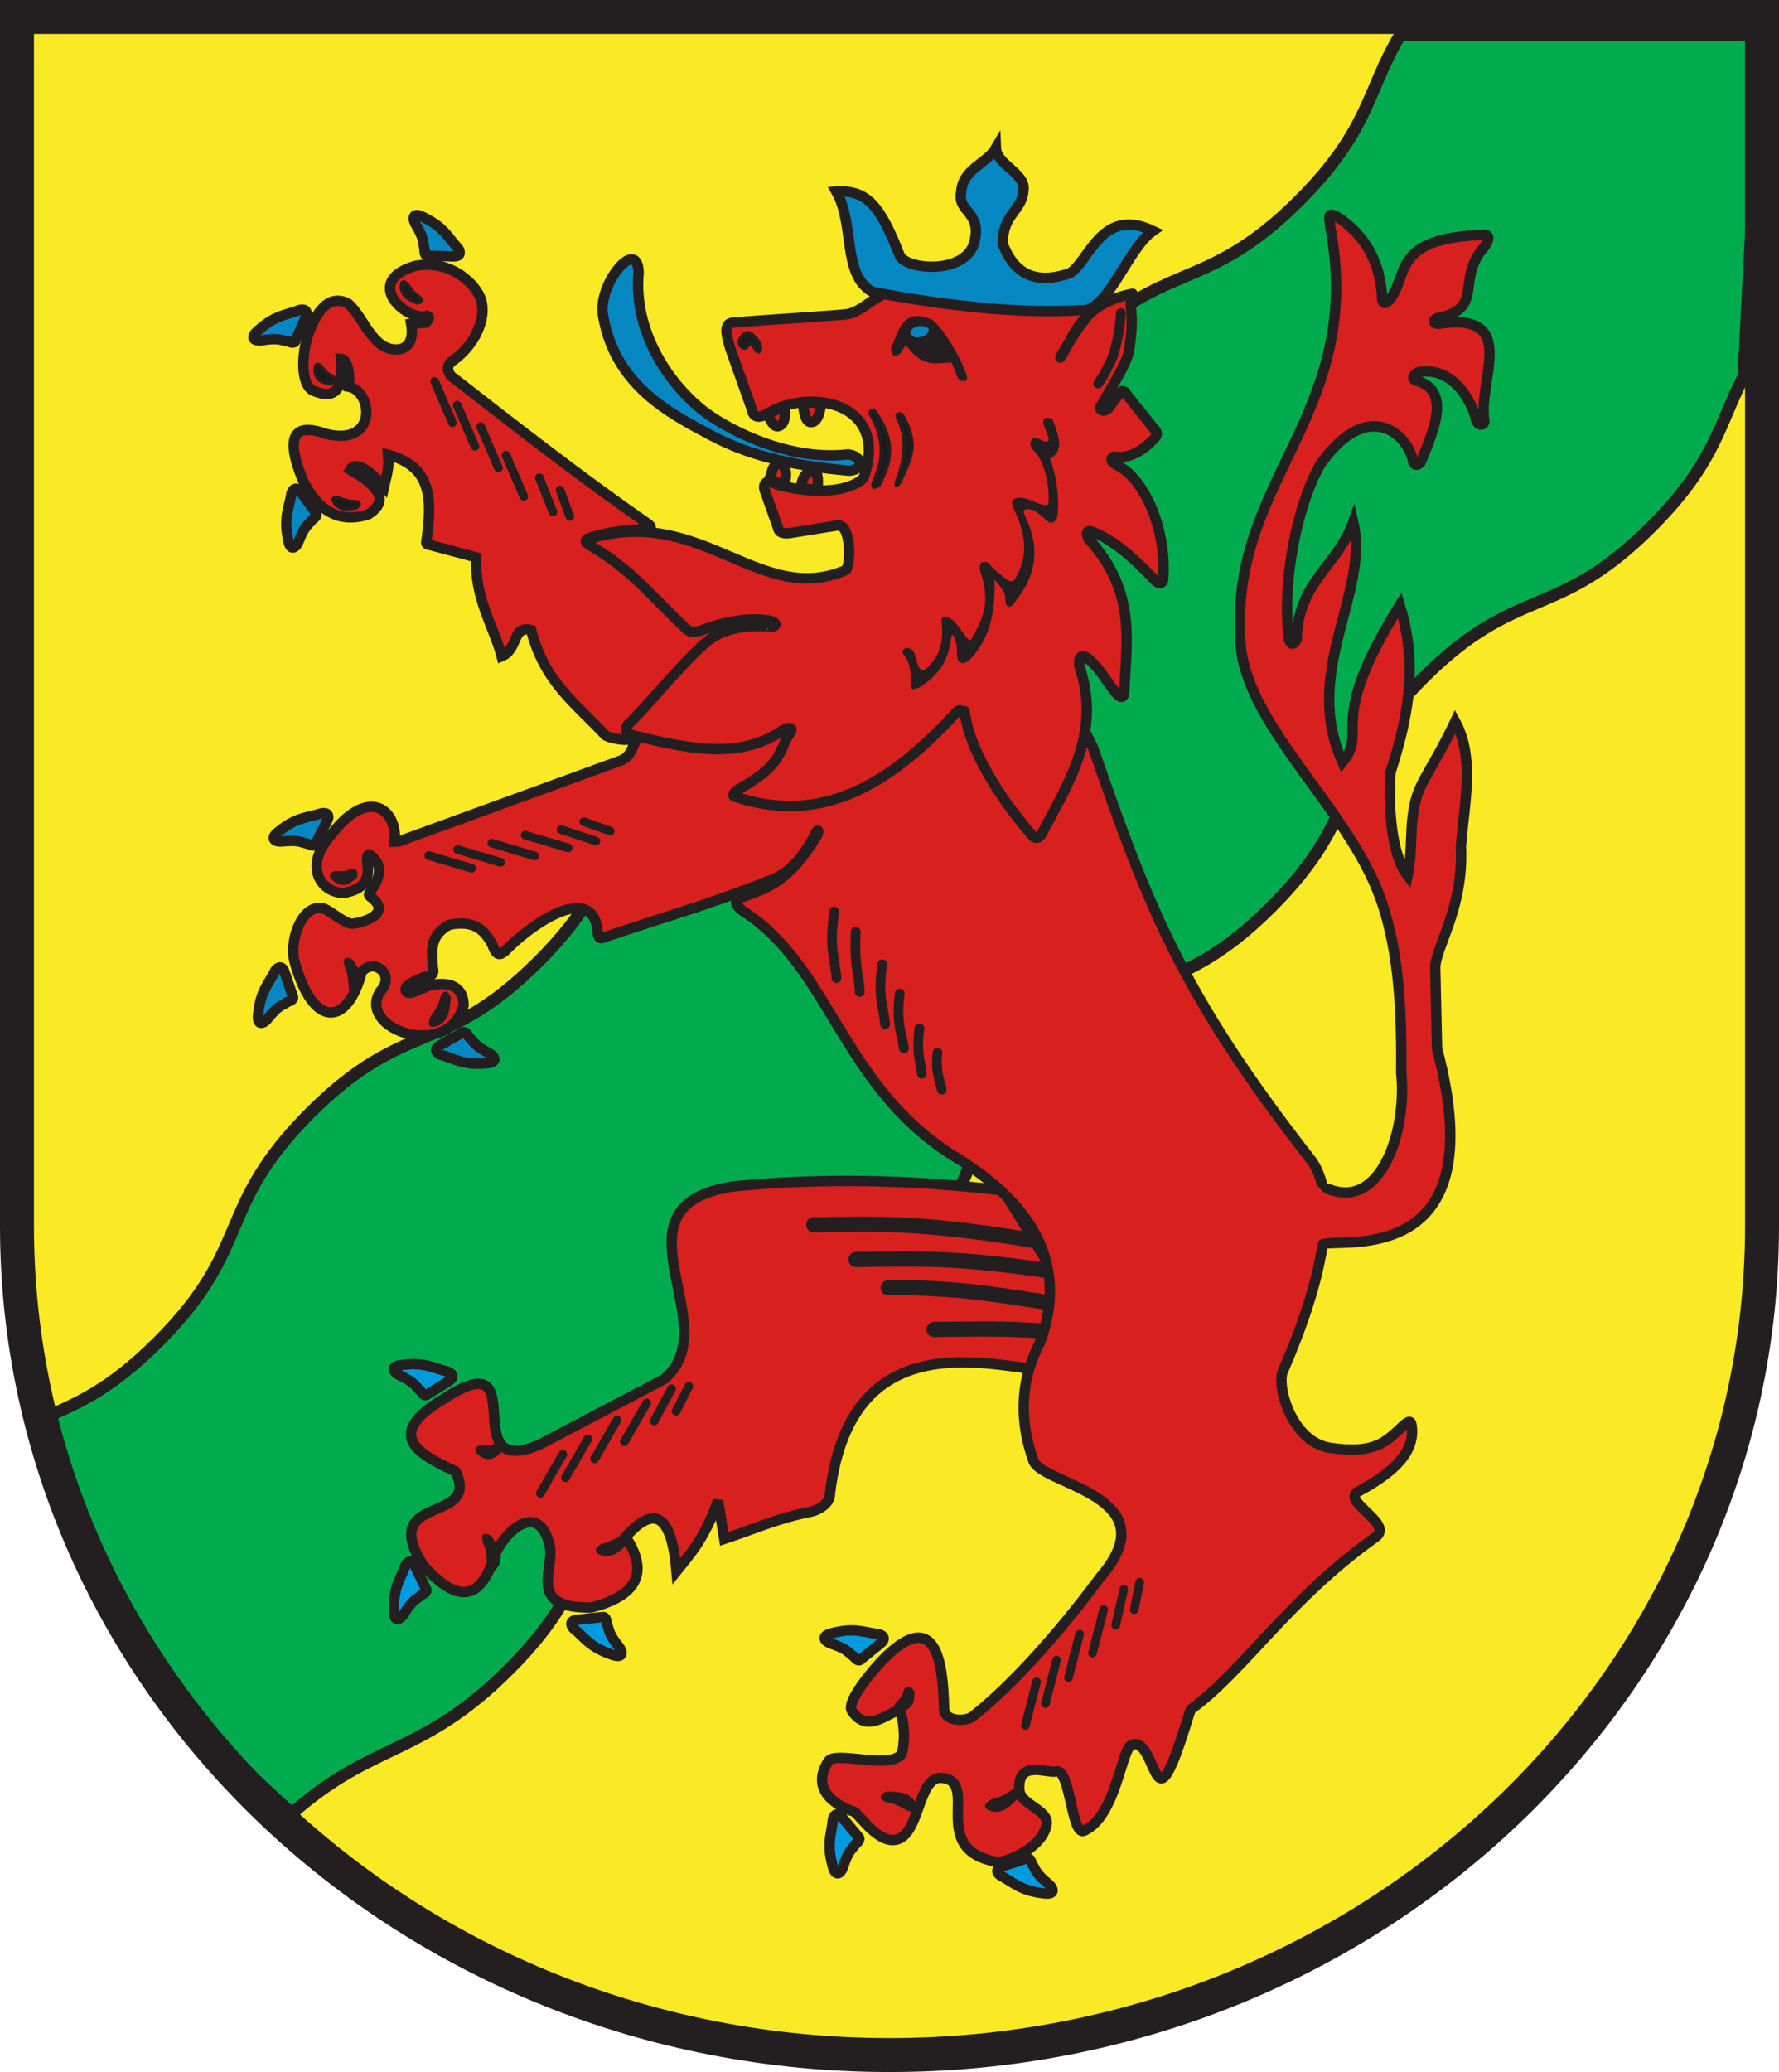 <?xml version="1.0" encoding="UTF-8" standalone="no"?>
<!-- Created with Inkscape (http://www.inkscape.org/) -->
<svg
   xmlns:svg="http://www.w3.org/2000/svg"
   xmlns="http://www.w3.org/2000/svg"
   version="1.0"
   width="1309.247"
   height="1524.51"
   id="svg6608">
  <defs
     id="defs6610">
    <clipPath
       id="clipPath223">
      <path
         d="M 404.161,505.122 L 404.161,338.712 L 559.342,338.712 L 559.342,505.122"
         id="path225" />
    </clipPath>
    <clipPath
       id="clipPath23">
      <path
         d="M 0.03,841.95 L 595.29,841.95 L 595.29,0.03 L 0.03,0.03 L 0.03,841.95 z"
         id="path25" />
    </clipPath>
    <clipPath
       id="clipPath17">
      <path
         d="M 0,841.89 L 595.276,841.89 L 595.276,0 L 0,0 L 0,841.89 z"
         id="path19" />
    </clipPath>
  </defs>
  <path
     d="M 1288.543,13.957 L 1288.543,903.508 C 1288.543,1240.36 1001.009,1513.467 646.511,1513.467 C 291.783,1513.467 4.296,1240.36 4.296,903.508 L 4.296,13.957 L 1288.543,13.957 z"
     id="path2565"
     style="fill:#fae925;fill-opacity:1;stroke:none;stroke-width:10;stroke-linecap:butt;stroke-linejoin:miter;stroke-miterlimit:4;stroke-dasharray:none;stroke-opacity:1" />
  <path
     d="M 956.322,147.35 C 886.116,217.573 857.814,189.261 787.617,259.449 C 717.685,329.381 745.979,357.684 676.065,427.598 C 606.23,497.45 577.927,469.139 508.093,538.982 C 438.037,609.047 466.34,637.341 396.285,707.396 C 326.415,777.248 298.121,748.954 228.251,818.798 C 158.16,888.906 186.454,917.218 116.363,987.3 C 79.544,1024.119 54.259,1033.801 28.392,1044.823 C 61.761,1139.66 103.06,1226.916 177.025,1299.019 C 186.733,1308.48 204.75,1325.437 214.908,1334.201 C 274.867,1281.073 309.911,1293 374.883,1228.019 C 445.045,1157.858 416.751,1129.555 486.903,1059.385 C 556.932,989.374 585.235,1017.677 655.255,947.657 C 725.275,877.619 696.981,849.334 766.992,779.296 C 837.198,709.117 865.509,737.402 935.724,667.205 C 1005.62,597.291 977.308,568.988 1047.249,499.065 C 1117.084,429.213 1145.387,457.525 1215.213,387.681 C 1262.516,340.395 1265.005,312.128 1283.176,277.197 C 1290.66,135.065 1296.132,25.808 1296.132,25.808 L 1030.437,25.808 C 1006.106,66.166 1008.488,95.192 956.322,147.35 z"
     id="path217"
     style="fill:#00ab4e;fill-opacity:1;stroke:#231f20;stroke-width:9;stroke-linecap:butt;stroke-linejoin:miter;stroke-miterlimit:4;stroke-dasharray:none;stroke-opacity:1" />
  <path
     d="M 1296.747,12.5 L 1296.747,902.051 C 1296.747,1238.903 1009.213,1512.01 654.715,1512.01 C 299.988,1512.01 12.5,1238.903 12.5,902.051 L 12.5,12.5 L 1296.747,12.5 z"
     id="path3563"
     style="fill:none;fill-opacity:1;stroke:#231f20;stroke-width:25;stroke-linecap:butt;stroke-linejoin:miter;stroke-miterlimit:4;stroke-dasharray:none;stroke-opacity:1" />
  <g
     transform="translate(-1516.135,582.535)"
     id="g3919">
    <g
       transform="translate(1468.289,-494.848)"
       id="g3398"
       style="fill:#d8201f;fill-opacity:1">
      <path
         d="M 786.14,788.17 C 716.12,779.931 650.339,779.11 588.46,785.117 C 491.707,798.875 584.46,887.36 536.56,927.08 L 444.971,975.165 C 381.266,1002.356 442.457,897.122 374.427,941.581 C 326.566,969.645 361.116,984.321 383.148,995.009 C 401.797,1034.455 325.369,1010.346 359.335,1064.159 C 390.569,1098.645 403.865,1082.578 412.914,1054.542 C 420.884,1037.254 444.178,1018.081 451.84,1047.673 C 457.913,1065.255 433.291,1095.628 482.892,1095.075 C 516.071,1086.641 526.015,1069.842 508.32,1043.093 C 530.108,1018.344 542.247,1027.904 545.719,1068.28 C 555.911,1055.516 566.103,1044.871 576.295,1016.448 L 580.828,1044.62 C 601.856,1037.751 619.882,1029.381 644.885,1024.499 C 648.791,1023.736 658.973,1019.243 658.679,1011.037 C 674.587,879.141 786.595,920.978 823.539,920.974 L 853.306,897.314 L 786.14,788.17 z"
         id="path3280"
         style="fill:#d8201f;fill-opacity:1;fill-rule:evenodd;stroke:#231f20;stroke-width:7.633;stroke-linecap:butt;stroke-linejoin:miter;stroke-miterlimit:4;stroke-dasharray:none;stroke-opacity:1" />
      <g
         id="g3356"
         style="fill:#d8201f;fill-opacity:1">
        <path
           d="M 401.412,976.969 C 396.421,978.504 399.67,980.737 402.132,982.903 C 409.042,987.048 412.37,982.779 416.265,979.841 C 417.347,975.439 415.802,974.126 411.632,975.902 C 409.793,976.975 406.907,977.247 401.412,976.969 z"
           id="path3336"
           style="fill:#231f20;fill-opacity:1;fill-rule:evenodd;stroke:#231f20;stroke-width:2.544px;stroke-linecap:butt;stroke-linejoin:miter;stroke-opacity:1" />
        <path
           d="M 491.047,1049.46 C 484.492,1053.391 488.582,1054.403 491.654,1055.693 C 500.385,1057.18 504.934,1050.974 510.145,1045.984 C 511.79,1040.637 509.86,1039.878 504.356,1043.707 C 501.912,1045.715 498.156,1047.307 491.047,1049.46 z"
           id="path3338"
           style="fill:#231f20;fill-opacity:1;fill-rule:evenodd;stroke:#231f20;stroke-width:2.544px;stroke-linecap:butt;stroke-linejoin:miter;stroke-opacity:1" />
        <path
           d="M 407.553,1062.843 C 409.818,1070.143 411.77,1066.41 413.752,1063.731 C 417.265,1055.601 412.314,1049.71 408.701,1043.466 C 403.895,1040.601 402.7,1042.296 405.116,1048.551 C 406.489,1051.401 407.145,1055.427 407.553,1062.843 z"
           id="path3342"
           style="fill:#231f20;fill-opacity:1;fill-rule:evenodd;stroke:#231f20;stroke-width:2.544px;stroke-linecap:butt;stroke-linejoin:miter;stroke-opacity:1" />
      </g>
      <path
         d="M 817.19,826.449 C 726.619,810.956 696.284,812.968 646.756,813.482"
         id="path3390"
         style="fill:#d8201f;fill-opacity:1;fill-rule:evenodd;stroke:#231f20;stroke-width:11.171;stroke-linecap:round;stroke-linejoin:miter;stroke-miterlimit:4;stroke-dasharray:none;stroke-opacity:1" />
      <path
         d="M 848.217,851.959 C 757.646,836.466 727.311,838.478 677.783,838.992"
         id="path3392"
         style="fill:#d8201f;fill-opacity:1;fill-rule:evenodd;stroke:#231f20;stroke-width:11.171;stroke-linecap:round;stroke-linejoin:miter;stroke-miterlimit:4;stroke-dasharray:none;stroke-opacity:1" />
      <path
         d="M 872.649,879.692 C 782.077,864.2 751.082,859.278 701.555,859.792"
         id="path3394"
         style="fill:#d8201f;fill-opacity:1;fill-rule:evenodd;stroke:#231f20;stroke-width:11.171;stroke-linecap:round;stroke-linejoin:miter;stroke-miterlimit:4;stroke-dasharray:none;stroke-opacity:1" />
      <path
         d="M 905.665,903.464 C 815.093,887.971 784.759,889.983 735.231,890.497"
         id="path3396"
         style="fill:#d8201f;fill-opacity:1;fill-rule:evenodd;stroke:#231f20;stroke-width:11.171;stroke-linecap:round;stroke-linejoin:miter;stroke-miterlimit:4;stroke-dasharray:none;stroke-opacity:1" />
    </g>
    <path
       d="M 1993.43,-196.805 C 1944.921,-230.491 1896.412,-268.285 1847.902,-306.042 C 1846.119,-308.927 1844.26,-311.792 1847.902,-316.033 C 1865.77,-328.052 1874.178,-347.913 1870.308,-361.572 C 1867.393,-371.858 1849.088,-392.366 1821.261,-386.799 C 1782.16,-374.844 1816.459,-345.393 1830.419,-350.167 C 1833.193,-349.112 1831.131,-347.09 1829.587,-345.172 L 1818.764,-344.226 C 1821.313,-329.218 1813.843,-325.569 1808.267,-325.4 C 1790.028,-324.857 1783.738,-349.796 1772.141,-359.325 C 1754.849,-367.881 1746.477,-345.487 1743.322,-337.185 C 1738.331,-324.053 1736.813,-300.437 1746.333,-295.219 C 1761.868,-288.373 1769.532,-294.911 1767.146,-318.53 C 1771.383,-318.275 1773.953,-309.926 1772.813,-298.022 C 1790.45,-294.869 1794.578,-253.574 1755.743,-263.375 C 1737.333,-270.138 1723.115,-267.104 1739.321,-228.601 C 1750.194,-206.858 1765.578,-197.147 1787.201,-204.071 C 1802.964,-214.041 1794.712,-225.183 1773.807,-236.942 C 1777.977,-244.227 1789.453,-235.065 1798.767,-224.438 C 1800.244,-231.623 1802.77,-237.409 1801.761,-247.909 C 1834.68,-238.979 1834.027,-214.65 1829.969,-184.259 C 1829.414,-182.597 1830.217,-181.84 1831.989,-181.73 L 1866.614,-172.463 C 1865.24,-142.297 1879.376,-122.08 1885.326,-99.677 C 1897.803,-104.806 1892.917,-122.649 1907.035,-118.994 C 1916.52,-81.068 1939.713,-64.998 1961.376,-41.817 C 1963.005,-39.823 1979.083,-36.201 1980.711,-39.715 L 2077.076,-109.974 C 2051.463,-134.849 2040.484,-149.29 2007.333,-164.742 C 2002.599,-167.517 1940.008,-183.382 1948.428,-186.157 C 1963.478,-191.378 1977.346,-192.465 1991.184,-193.448 C 1993.867,-193.514 1996.936,-193.988 1993.43,-196.805 z"
       id="path2416"
       style="fill:#d8201f;fill-opacity:1;fill-rule:evenodd;stroke:#231f20;stroke-width:7.633;stroke-linecap:butt;stroke-linejoin:miter;stroke-miterlimit:4;stroke-dasharray:none;stroke-opacity:1" />
    <path
       d="M 1988.571,-40.874 C 1980.938,-39.076 1983.97,-28.68 1974.079,-23.361 L 1813.89,35.043 C 1809.417,37.091 1808.364,36.575 1806.515,36.655 C 1809.038,13.704 1787.513,-4.916 1759.653,31.969 C 1739.209,54.972 1752.235,74.122 1768.89,74.516 C 1786.487,71.477 1788.061,62.525 1786.349,50.968 C 1786.117,49.398 1786.56,45.687 1787.96,46.122 C 1800.76,55.003 1793.169,66.812 1788.864,73.355 C 1786.54,76.163 1787.779,76.475 1790.295,78.433 C 1801.582,87.977 1789.805,95.049 1775.944,97.043 C 1770.285,97.857 1758.356,86.638 1753.429,85.583 C 1737.249,83.117 1729.12,110.969 1732.777,124.416 C 1746.721,175.692 1772.239,171.746 1782.358,132.539 C 1791.134,121.76 1807.768,134.593 1795.875,147.036 C 1778.552,174.836 1846.223,198.215 1857.31,157.164 C 1857.237,137.113 1835.098,140.535 1827.947,144.372 C 1823.49,144.944 1816.72,151.299 1814.601,146.027 C 1813.944,142.857 1819.775,139.782 1827.764,136.51 C 1831.719,135.786 1836.359,135.769 1834.637,129.46 C 1834.403,118.147 1831.317,106.306 1846.764,97.896 C 1865.592,93.984 1872.71,102.314 1878.37,112.17 C 1882.02,123.557 1885.895,118.464 1887.864,117.186 C 1904.243,99.831 1953.165,63.748 1956.151,103.969 C 1956.341,108.151 1958.299,108.357 1960.895,107.124 C 2001.648,93.105 2035.221,84.215 2083.153,65.069 C 2094.922,61.296 2107.164,49.123 2115.679,31.963 C 2118.2,26.001 2119.027,28.927 2117.757,31.543 C 2096.134,67.8 2079.159,70.875 2063.912,77.064 C 2055.295,78.911 2056.543,83.375 2063.568,88.23 C 2127.156,129.09 2135.11,214.962 2216.69,267.202 C 2282.143,306.249 2299.861,352.045 2282.563,402.5 C 2281.029,408.314 2258.195,440.595 2276.711,492.327 C 2283.029,509.978 2377.662,517.978 2325.99,577.79 C 2324.929,579.018 2278.674,643.484 2231.886,680.432 C 2227.064,684.24 2211.062,684.348 2210.887,674.751 C 2210.24,639.393 2204.501,599.523 2166.155,638.315 C 2159.325,645.224 2138.737,669.319 2142.99,676.064 C 2156.129,696.901 2176.529,669.626 2179.146,678.203 C 2183.09,691.124 2181.021,706.853 2179.058,708.809 C 2168.821,719.009 2130.676,705.618 2125.674,713.411 C 2110.688,736.754 2137.028,748.201 2144.1,750.152 C 2147.631,751.126 2160.261,771.6 2173.434,771.33 C 2193.307,770.938 2191.002,724.299 2208.974,725.559 C 2238.065,727.599 2198.541,778.226 2249.492,787.302 C 2255.401,788.355 2283.449,777.751 2286.409,759.651 C 2288.121,749.176 2267.132,745.235 2266.32,734.676 C 2264.536,711.465 2287.75,722.588 2293.13,720.842 C 2303.813,717.376 2304.564,768.845 2314.061,764.463 C 2337.613,753.6 2341.376,704.125 2349.074,701.15 C 2361.665,696.284 2364.93,730.468 2372.325,725.434 C 2379.915,720.266 2391.485,675.932 2392.626,675.108 C 2431.37,647.118 2463.763,594.432 2528.521,548.355 C 2542.309,538.545 2502.73,521.847 2515.756,514.854 C 2541.666,500.944 2558.354,485.595 2554.875,465.543 C 2553.651,458.493 2545.111,472.305 2533.673,478.87 C 2522.371,485.356 2508.239,484.566 2495.54,482.791 C 2466.603,478.746 2455.607,437.148 2460.226,426.536 C 2488.279,362.084 2502.01,301.502 2481.756,271.918 C 2384.767,147.879 2360.915,83.648 2320.609,-32.311 C 2237.005,-208.57 2112.543,-44.908 1988.571,-40.874 z"
       id="path2418"
       style="fill:#d8201f;fill-opacity:1;fill-rule:evenodd;stroke:#231f20;stroke-width:7.633;stroke-linecap:butt;stroke-linejoin:miter;stroke-miterlimit:4;stroke-dasharray:none;stroke-opacity:1" />
    <path
       d="M 1878.091,37.827 L 1909.75,47.239"
       id="path3198"
       style="fill:none;fill-rule:evenodd;stroke:#231f20;stroke-width:6.361;stroke-linecap:round;stroke-linejoin:round;stroke-miterlimit:4;stroke-dasharray:none;stroke-opacity:1" />
    <path
       d="M 2130.096,88.124 C 2126.077,115.41 2130.572,122.26 2131.73,137.12"
       id="path3206"
       style="fill:none;fill-rule:evenodd;stroke:#231f20;stroke-width:7.124;stroke-linecap:round;stroke-linejoin:miter;stroke-miterlimit:4;stroke-dasharray:none;stroke-opacity:1" />
    <path
       d="M 2145.895,103.009 C 2144.805,131.106 2148.284,132.604 2148.834,147.295"
       id="path3208"
       style="fill:none;fill-rule:evenodd;stroke:#231f20;stroke-width:7.124;stroke-linecap:round;stroke-linejoin:miter;stroke-miterlimit:4;stroke-dasharray:none;stroke-opacity:1" />
    <path
       d="M 2165.438,126.932 C 2161.988,151.437 2166.295,157.655 2167.561,171.04"
       id="path3210"
       style="fill:none;fill-rule:evenodd;stroke:#231f20;stroke-width:7.124;stroke-linecap:round;stroke-linejoin:miter;stroke-miterlimit:4;stroke-dasharray:none;stroke-opacity:1" />
    <path
       d="M 2178.278,148.421 C 2175.402,170.855 2179.821,176.664 2181.381,188.99"
       id="path3212"
       style="fill:none;fill-rule:evenodd;stroke:#231f20;stroke-width:7.124;stroke-linecap:round;stroke-linejoin:miter;stroke-miterlimit:4;stroke-dasharray:none;stroke-opacity:1" />
    <path
       d="M 2192.813,174.104 C 2190.242,192.67 2193.578,197.399 2194.599,207.551"
       id="path3214"
       style="fill:none;fill-rule:evenodd;stroke:#231f20;stroke-width:7.124;stroke-linecap:round;stroke-linejoin:miter;stroke-miterlimit:4;stroke-dasharray:none;stroke-opacity:1" />
    <path
       d="M 2206.048,191.977 C 2204.394,206.946 2207.79,210.932 2209.207,219.223"
       id="path3216"
       style="fill:none;fill-rule:evenodd;stroke:#231f20;stroke-width:7.124;stroke-linecap:round;stroke-linejoin:miter;stroke-miterlimit:4;stroke-dasharray:none;stroke-opacity:1" />
    <path
       d="M 2547.346,206.802 C 2547.677,166.943 2546.659,119.133 2532.145,78.7 C 2507.81,9.971 2429.433,-50.95 2428.829,-114.439 C 2422.817,-232.227 2521.282,-278.632 2494.904,-417.081 C 2495.356,-420.708 2490.887,-429.255 2503.061,-421.159 C 2525.447,-404.777 2532.517,-383.891 2533.45,-361.199 C 2534.952,-357.86 2536.93,-360.222 2538.861,-362.024 C 2553.397,-380.517 2539.921,-407.436 2608.293,-409.739 C 2610.338,-410.234 2614.302,-408.278 2607.899,-400.179 C 2587.312,-376.042 2609.305,-355.344 2573.399,-348.341 C 2568.859,-345.637 2573.204,-343.937 2575.208,-344.343 C 2634.446,-353.314 2603.838,-302.973 2608.442,-273.261 C 2609.563,-270.726 2604.023,-266.997 2602.147,-274.711 C 2600.034,-284.697 2586.889,-312.947 2560.68,-308.886 C 2556.402,-307.666 2554.605,-303.703 2558.049,-302.676 C 2583.154,-295.674 2573.076,-269.405 2561.645,-242.395 C 2559.701,-240.36 2557.862,-239.473 2556.359,-242.291 C 2551.948,-264.615 2522.111,-289.542 2487.779,-240.713 C 2470.934,-211.407 2459.227,-154.521 2464.762,-111.527 C 2466.638,-107.6 2468.515,-108.393 2470.391,-111.915 C 2471.393,-154.999 2500.163,-165.231 2512.034,-198.461 C 2524.327,-145.778 2473.945,-88.741 2504.148,-21.755 C 2523.759,-45.534 2490.892,-48.4 2546.296,-137.28 C 2560.702,-90.246 2551.084,-50.84 2539.533,-14.505 C 2537.72,9.313 2539.798,46 2552.006,61.762 C 2556.4,39.622 2552.904,26.167 2558.118,5.83 C 2561.735,-8.278 2572.652,-21.034 2587.083,-51.627 C 2601.839,-24.585 2593.588,8.732 2591.299,40.422 C 2593.496,86.543 2571.768,115.343 2572.4,130.284 L 2573.727,189.004 C 2618.676,357.902 2493.813,326.074 2488.951,333.564 C 2483.546,341.889 2465.992,282.41 2495.428,292.874 C 2533.125,306.276 2551.676,248.699 2547.346,206.802 z"
       id="path3224"
       style="fill:#d8201f;fill-opacity:1;fill-rule:evenodd;stroke:#231f20;stroke-width:7.633;stroke-linecap:butt;stroke-linejoin:miter;stroke-miterlimit:4;stroke-dasharray:none;stroke-opacity:1" />
    <path
       d="M 1836.056,-301.892 L 1849.134,-271.563"
       id="path3189"
       style="fill:none;fill-rule:evenodd;stroke:#231f20;stroke-width:6.361;stroke-linecap:round;stroke-linejoin:round;stroke-miterlimit:4;stroke-dasharray:none;stroke-opacity:1" />
    <path
       d="M 1852.619,-284.424 L 1865.697,-254.095"
       id="path3191"
       style="fill:none;fill-rule:evenodd;stroke:#231f20;stroke-width:6.361;stroke-linecap:round;stroke-linejoin:round;stroke-miterlimit:4;stroke-dasharray:none;stroke-opacity:1" />
    <path
       d="M 1869.864,-268.666 L 1882.942,-238.337"
       id="path3193"
       style="fill:none;fill-rule:evenodd;stroke:#231f20;stroke-width:6.361;stroke-linecap:round;stroke-linejoin:round;stroke-miterlimit:4;stroke-dasharray:none;stroke-opacity:1" />
    <path
       d="M 1888.563,-247.586 L 1901.641,-217.257"
       id="path3195"
       style="fill:none;fill-rule:evenodd;stroke:#231f20;stroke-width:6.361;stroke-linecap:round;stroke-linejoin:round;stroke-miterlimit:4;stroke-dasharray:none;stroke-opacity:1" />
    <path
       d="M 1752.152,-313.393 C 1747.749,-316.201 1748.153,-312.28 1748.098,-309.001 C 1749.416,-301.051 1754.823,-301.281 1759.585,-300.217 C 1763.639,-302.244 1763.639,-304.271 1759.585,-306.298 C 1757.576,-307.005 1755.499,-309.027 1752.152,-313.393 z"
       id="path3215"
       style="fill:#1b1a1c;fill-opacity:1;fill-rule:evenodd;stroke:#231f20;stroke-width:2.544px;stroke-linecap:butt;stroke-linejoin:miter;stroke-opacity:1" />
    <path
       d="M 1764.994,-216.278 C 1759.215,-216.858 1761.448,-214.13 1762.915,-211.718 C 1767.95,-206.355 1773.339,-208.328 1778.672,-209.142 C 1781.85,-211.975 1780.908,-213.455 1775.845,-213.581 C 1773.476,-213.425 1770.425,-214.209 1764.994,-216.278 z"
       id="path3217"
       style="fill:#1b1a1c;fill-opacity:1;fill-rule:evenodd;stroke:#231f20;stroke-width:2.544px;stroke-linecap:butt;stroke-linejoin:miter;stroke-opacity:1" />
    <path
       d="M 1815.871,-373.458 C 1811.467,-377.246 1811.734,-373.731 1811.554,-370.913 C 1812.605,-363.632 1818.152,-362.16 1822.988,-359.77 C 1827.216,-360.27 1827.292,-362.023 1823.216,-365.028 C 1821.186,-366.259 1819.135,-368.649 1815.871,-373.458 z"
       id="path3219"
       style="fill:#1b1a1c;fill-opacity:1;fill-rule:evenodd;stroke:#231f20;stroke-width:2.544px;stroke-linecap:butt;stroke-linejoin:miter;stroke-opacity:1" />
    <path
       d="M 2132.293,-195.908 C 2143.086,-197.57 2142.07,-165.51 2138.679,-163.126 C 2076.126,-136.168 2034.024,-209.121 1953.359,-187.082 C 1940.983,-184.682 1950.553,-181.782 1954.019,-179.021 C 1982.07,-162.222 1998.293,-141.148 2020.44,-120.53 C 2022.982,-117.967 2025.885,-116.33 2032.582,-118.842 C 2048.038,-124.639 2066.663,-128.757 2082.988,-125.832 C 2088.422,-124.273 2087.315,-121.769 2084.673,-121.441 C 2084.914,-121.1 2054.035,-126.238 2035.318,-109.59 C 2015.09,-91.601 1990.188,-60.337 1978.657,-49.731 C 1975.161,-46.515 1977.728,-42.62 1979.022,-42.296 C 2021.873,-31.693 2058.693,-23.414 2090.58,-44.137 C 2094.331,-47.054 2099.639,-48.349 2098.472,-44.726 C 2087.428,-28.686 2094.41,-21.414 2058.87,-1.291 C 2055.24,1.443 2054.383,3.447 2058.656,4.102 C 2125.93,26.06 2176.392,-11.512 2219.577,-57.925 C 2223.389,-62.844 2224.512,-56.892 2225.981,-59.264 C 2230.019,-26.031 2259.27,13.367 2275.279,31.496 C 2276.943,34.569 2280.707,34.972 2282.749,31.019 C 2301.064,-3.914 2326.504,-42.183 2311.352,-89.536 C 2309.088,-96.963 2310.876,-100.628 2314.189,-99.62 C 2327.299,-93.034 2340.076,-61.021 2343.522,-72.085 C 2344.781,-109.556 2353.32,-146.623 2317.163,-186.173 C 2314.603,-191.606 2316.925,-192.803 2320.789,-190.996 C 2338.097,-183.944 2352.369,-169.807 2366.474,-155.28 C 2369.189,-152.466 2371.698,-153.396 2372.148,-155.655 C 2375.143,-194.104 2357.338,-231.926 2337.401,-240.64 C 2333.471,-243.003 2333.198,-245.442 2335.935,-246.581 C 2346.906,-244.824 2356.888,-250.322 2366.227,-260.53 C 2367.195,-261.812 2368.768,-264.128 2365.336,-267.164 L 2344.944,-292.716 C 2344.203,-294.488 2342.077,-296.328 2339.789,-292.714 L 2331.495,-281.721 C 2329.379,-280.092 2326.644,-279.668 2325.597,-282.431 C 2333.631,-296.805 2344.385,-313.355 2346.818,-323.247 C 2352.023,-354.618 2345.853,-355.419 2349.592,-366.452 C 2310.593,-358.517 2306.252,-333.792 2296.484,-319.414 C 2300.952,-327.904 2308.644,-340.778 2318.885,-352.803 C 2284.278,-365.825 2225.631,-376.061 2181.692,-369.945 C 2159.41,-368.26 2152.529,-352.421 2137.75,-351.159 C 2111.466,-348.915 2083.39,-347.547 2056.742,-345.209 C 2047.96,-345.637 2050.621,-335.766 2053.828,-325.405 L 2068.881,-282.997 C 2071.115,-270.251 2079.96,-278.168 2085.134,-280.575 C 2118.244,-296.586 2170.429,-283.419 2151.56,-230.666 C 2139.022,-218.886 2109.486,-219.698 2087.474,-226.215 C 2078.596,-231.008 2077.323,-225.133 2079.37,-220.629 L 2088.572,-194.532 C 2089.39,-189.529 2094.319,-189.666 2099.971,-190.705 L 2132.293,-195.908 z"
       id="path2384"
       style="fill:#d8201f;fill-opacity:1;fill-rule:evenodd;stroke:#231f20;stroke-width:7.633;stroke-linecap:round;stroke-linejoin:round;stroke-miterlimit:4;stroke-dasharray:none;stroke-opacity:1" />
    <path
       d="M 2172.658,-327.103 C 2177.956,-337.966 2180.329,-355.818 2201.066,-347.288 C 2207.503,-343.988 2222.574,-320.819 2227.232,-305.423 C 2228.201,-301.186 2222.141,-302.184 2221.232,-305.292 L 2216.766,-316.263 C 2205.92,-316.454 2195.727,-310.959 2182.751,-329.719 L 2179.013,-323.739 C 2175.207,-318.456 2171.341,-322.244 2172.658,-327.103 z"
       id="path2412"
       style="fill:#231f20;fill-opacity:1;fill-rule:evenodd;stroke:#231f20;stroke-width:1px;stroke-linecap:butt;stroke-linejoin:miter;stroke-opacity:1" />
    <path
       d="M 2186.483,-340.111 C 2183.901,-337.621 2187.586,-333.708 2190.368,-333.798 C 2197.599,-333.629 2200.544,-337.98 2200.081,-340.111 C 2199.969,-342.464 2194.691,-343.437 2192.051,-342.992 C 2189.744,-342.602 2187.691,-341.408 2186.483,-340.111 z"
       id="path2414"
       style="fill:#0588c1;fill-opacity:1;fill-rule:evenodd;stroke:#231f20;stroke-width:1px;stroke-linecap:butt;stroke-linejoin:miter;stroke-opacity:1" />
    <path
       d="M 1902.658,31.913 L 1934.318,41.325"
       id="path3200"
       style="fill:none;fill-rule:evenodd;stroke:#231f20;stroke-width:6.361;stroke-linecap:round;stroke-linejoin:round;stroke-miterlimit:4;stroke-dasharray:none;stroke-opacity:1" />
    <path
       d="M 1929.031,27.832 L 1954.725,36.302"
       id="path3202"
       style="fill:none;fill-rule:evenodd;stroke:#231f20;stroke-width:6.361;stroke-linecap:round;stroke-linejoin:round;stroke-miterlimit:4;stroke-dasharray:none;stroke-opacity:1" />
    <path
       d="M 1945.827,22.023 L 1965.242,28.924"
       id="path3204"
       style="fill:none;fill-rule:evenodd;stroke:#231f20;stroke-width:6.361;stroke-linecap:round;stroke-linejoin:round;stroke-miterlimit:4;stroke-dasharray:none;stroke-opacity:1" />
    <path
       d="M 2060.533,-332.578 C 2059.057,-328.113 2063.98,-324.266 2066.174,-327.933 C 2067.13,-329.714 2068.37,-330.924 2070.155,-328.596 C 2070.957,-327.482 2071.542,-326.612 2071.998,-325.711 C 2073.52,-322.706 2076.01,-322.832 2075.816,-327.476 C 2075.107,-330.915 2072.706,-333.431 2070.976,-335.263 C 2067.573,-338.868 2064.111,-339.104 2060.533,-332.578 z"
       id="path3218"
       style="fill:#1b1a1c;fill-opacity:1;fill-rule:evenodd;stroke:#231f20;stroke-width:2.544px;stroke-linecap:butt;stroke-linejoin:miter;stroke-opacity:1" />
    <path
       d="M 2156.789,-277.864 C 2168.758,-257.028 2165.387,-241.77 2158.936,-227.632 C 2158.102,-224.341 2158.465,-222.488 2163.229,-225.914 C 2171.367,-241.204 2176.165,-257.48 2159.794,-280.011 C 2157.255,-280.577 2155.95,-280.114 2156.789,-277.864 z"
       id="path3226"
       style="fill:#1b1a1c;fill-opacity:1;fill-rule:evenodd;stroke:#231f20;stroke-width:2.544px;stroke-linecap:butt;stroke-linejoin:miter;stroke-opacity:1" />
    <path
       d="M 2176.539,-275.718 C 2185.003,-258.598 2181.58,-243.38 2176.109,-228.49 C 2175.139,-224.949 2175.712,-224.276 2178.685,-228.061 C 2183.556,-241.998 2194.691,-252.38 2179.974,-277.435 C 2177.223,-278.468 2175.906,-278.067 2176.539,-275.718 z"
       id="path3228"
       style="fill:#1b1a1c;fill-opacity:1;fill-rule:evenodd;stroke:#231f20;stroke-width:2.544px;stroke-linecap:butt;stroke-linejoin:miter;stroke-opacity:1" />
    <path
       d="M 2284.581,-270.762 C 2286.336,-264.571 2291.134,-257.008 2286.45,-257.256 C 2284.015,-256.171 2278.564,-261.475 2276.497,-259.613 C 2275.633,-258.834 2273.688,-255.968 2276.145,-252.533 C 2288.47,-241.633 2289.308,-215.66 2287.888,-211.004 C 2282.554,-208.191 2273.314,-216.954 2264.983,-215.61 C 2260.039,-214.92 2261.629,-212.053 2261.977,-209.599 C 2272.487,-189.392 2272.682,-172.763 2264.994,-158.869 C 2263.669,-156.132 2262.188,-152.447 2257.254,-155.503 C 2253.611,-158.191 2247.439,-162.77 2243.76,-167.302 C 2241.445,-169.956 2236.029,-169.075 2237.934,-162.801 C 2246.674,-137.648 2238.619,-125.247 2231.494,-112.139 C 2227.95,-106.714 2222.148,-124.492 2213.614,-127.886 C 2210.189,-128.986 2209.408,-127.663 2209.598,-125.449 C 2211.802,-103.456 2204.606,-97.131 2198.006,-89.814 C 2190.966,-85.624 2190.148,-98.625 2188.131,-103.123 C 2182.501,-107.99 2179.25,-103.25 2181.691,-100.976 C 2186.742,-95.956 2187.219,-84.569 2186.843,-78.221 C 2186.633,-75.043 2189.715,-75.861 2193.712,-77.792 C 2204.502,-85.249 2213.806,-94.587 2215.609,-113.427 C 2216.753,-117.65 2217.898,-116.093 2219.043,-113.427 C 2221.638,-106.995 2220.475,-103.695 2221.19,-98.83 C 2221.593,-93.442 2226.96,-94.938 2229.663,-97.616 C 2243.331,-111.997 2248.85,-131.461 2247.38,-157.649 C 2251.479,-152.497 2257.173,-147.345 2256.396,-142.193 C 2256.687,-139.036 2256.731,-135.521 2260.26,-137.041 C 2275.305,-154.555 2283.801,-174.639 2269.706,-203.589 C 2266.678,-209.951 2274.355,-208.387 2276.145,-207.882 C 2280.714,-205.893 2284.446,-201.757 2288.596,-198.436 C 2290.973,-198.242 2293.021,-199.033 2293.922,-203.264 C 2295.006,-213.118 2294.25,-230.435 2288.167,-245.234 C 2299.406,-250.764 2294.62,-262.257 2290.314,-273.571 C 2287.901,-274.84 2283.295,-275.998 2284.581,-270.762 z"
       id="path3230"
       style="fill:#231f20;fill-opacity:1;fill-rule:evenodd;stroke:#231f20;stroke-width:1px;stroke-linecap:butt;stroke-linejoin:miter;stroke-opacity:1" />
    <path
       d="M 1913.09,-231.038 L 1923.066,-205.89"
       id="path3197"
       style="fill:none;fill-rule:evenodd;stroke:#231f20;stroke-width:6.361;stroke-linecap:round;stroke-linejoin:round;stroke-miterlimit:4;stroke-dasharray:none;stroke-opacity:1" />
    <path
       d="M 1928.318,-221.874 L 1935.472,-202.551"
       id="path3199"
       style="fill:none;fill-rule:evenodd;stroke:#231f20;stroke-width:6.361;stroke-linecap:round;stroke-linejoin:round;stroke-miterlimit:4;stroke-dasharray:none;stroke-opacity:1" />
    <path
       d="M 2341.065,-352.188 C 2340.515,-341.578 2338.277,-330.1 2335.144,-320.359 C 2332.244,-313.672 2328.4,-305.873 2324.354,-300.316"
       id="path3201"
       style="fill:none;fill-rule:evenodd;stroke:#231f20;stroke-width:7.124;stroke-linecap:round;stroke-linejoin:miter;stroke-miterlimit:4;stroke-dasharray:none;stroke-opacity:1" />
    <path
       d="M 2080.777,-277.858 C 2084.014,-279.371 2088.365,-281.36 2093.064,-282.873 C 2093.919,-280.795 2095.057,-271.225 2089.521,-269.114 C 2085.065,-267.212 2082.2,-275.85 2080.777,-277.858 z"
       id="path2406"
       style="fill:#d8201f;fill-opacity:1;fill-rule:evenodd;stroke:#231f20;stroke-width:7.633;stroke-linecap:butt;stroke-linejoin:miter;stroke-miterlimit:4;stroke-dasharray:none;stroke-opacity:1" />
    <path
       d="M 2107.029,-285.723 C 2109.813,-286.535 2116.123,-286.435 2120.049,-285.799 C 2120.243,-283.56 2119.155,-272.289 2113.24,-271.932 C 2108.419,-271.451 2107.701,-281.023 2107.029,-285.723 z"
       id="path2408"
       style="fill:#d8201f;fill-opacity:1;fill-rule:evenodd;stroke:#231f20;stroke-width:7.633;stroke-linecap:butt;stroke-linejoin:miter;stroke-miterlimit:4;stroke-dasharray:none;stroke-opacity:1" />
    <path
       d="M 2140.512,-248.233 C 2153.116,-246.255 2150.343,-235.535 2140.139,-236.272 C 2105.281,-239.529 2071.227,-245.361 2040.092,-261.895 C 2008.697,-278.568 1967.561,-299.395 1959.597,-352.521 C 1957.639,-375.595 1985.295,-408.191 1986.136,-382.05 C 1982.202,-338.934 2007.705,-300.968 2033.264,-280.659 C 2046.083,-270.225 2092.628,-242.623 2140.512,-248.233 z"
       id="path2410"
       style="fill:#0588c1;fill-opacity:1;fill-rule:evenodd;stroke:#231f20;stroke-width:7.633;stroke-linecap:butt;stroke-linejoin:miter;stroke-miterlimit:4;stroke-dasharray:none;stroke-opacity:1" />
    <path
       d="M 2082.288,-229.435 L 2084.744,-237.332 C 2086.199,-241.168 2089.33,-241.485 2090.983,-240.82 C 2095.59,-238.967 2095.026,-230.102 2093.249,-226.189 C 2089.359,-227.643 2085.36,-227.453 2082.288,-229.435 z"
       id="path3220"
       style="fill:#d8201f;fill-opacity:1;fill-rule:evenodd;stroke:#231f20;stroke-width:7.633;stroke-linecap:butt;stroke-linejoin:miter;stroke-miterlimit:4;stroke-dasharray:none;stroke-opacity:1" />
    <path
       d="M 2105.404,-224.384 C 2106.75,-228.537 2106.791,-232.419 2111.181,-235.051 C 2118.914,-238.98 2118.15,-229.795 2117.901,-222.385 C 2113.101,-222.545 2110.203,-222.371 2105.404,-224.384 z"
       id="path3222"
       style="fill:#d8201f;fill-opacity:1;fill-rule:evenodd;stroke:#231f20;stroke-width:7.633;stroke-linecap:butt;stroke-linejoin:miter;stroke-miterlimit:4;stroke-dasharray:none;stroke-opacity:1" />
    <g
       transform="translate(1464.917,-517.388)"
       id="g3320">
      <path
         d="M 366.753,564.351 L 398.412,573.763"
         id="path3194"
         style="fill:none;fill-rule:evenodd;stroke:#231f20;stroke-width:6.361;stroke-linecap:round;stroke-linejoin:round;stroke-miterlimit:4;stroke-dasharray:none;stroke-opacity:1" />
      <path
         d="M 388.057,559.924 L 419.717,569.336"
         id="path3196"
         style="fill:none;fill-rule:evenodd;stroke:#231f20;stroke-width:6.361;stroke-linecap:round;stroke-linejoin:round;stroke-miterlimit:4;stroke-dasharray:none;stroke-opacity:1" />
      <path
         d="M 297.84,577.082 C 292.849,578.617 296.098,580.849 298.56,583.015 C 305.471,587.161 308.799,582.892 312.693,579.954 C 313.775,575.552 312.23,574.239 308.06,576.015 C 306.221,577.088 303.335,577.359 297.84,577.082 z"
         id="path3221"
         style="fill:#231f20;fill-opacity:1;fill-rule:evenodd;stroke:#231f20;stroke-width:2.544px;stroke-linecap:butt;stroke-linejoin:miter;stroke-opacity:1" />
      <path
         d="M 369.007,683.78 C 366.321,690.935 370.152,689.183 373.36,688.282 C 381.12,684.013 380.82,676.324 381.795,669.176 C 379.755,663.966 377.772,664.573 375.845,670.995 C 375.182,674.088 373.232,677.672 369.007,683.78 z"
         id="path3223"
         style="fill:#231f20;fill-opacity:1;fill-rule:evenodd;stroke:#231f20;stroke-width:2.544px;stroke-linecap:butt;stroke-linejoin:miter;stroke-opacity:1" />
      <path
         d="M 309.149,661.547 C 311.414,668.846 313.366,665.113 315.348,662.434 C 318.861,654.304 313.91,648.414 310.297,642.169 C 305.491,639.304 304.297,640.999 306.712,647.254 C 308.085,650.104 308.741,654.131 309.149,661.547 z"
         id="path3282"
         style="fill:#231f20;fill-opacity:1;fill-rule:evenodd;stroke:#231f20;stroke-width:2.544px;stroke-linecap:butt;stroke-linejoin:miter;stroke-opacity:1" />
      <g
         id="g3752">
        <path
           d="M 356.735,99.288 C 355.149,96.41 354.149,90.016 363.169,94.834 C 378.566,102.422 381.166,110.01 388.407,117.597 C 389.829,119.619 390.946,123.634 384.943,123.536 L 366.633,123.041 C 364.132,123.406 363.47,121.32 363.664,118.092 C 362.239,112.835 363.895,111.099 356.735,99.288 z"
           transform="translate(-4.99e-5,-3e-6)"
           id="path3209"
           style="fill:#0588c1;fill-opacity:1;fill-rule:evenodd;stroke:#231f20;stroke-width:7.633;stroke-linecap:butt;stroke-linejoin:miter;stroke-miterlimit:4;stroke-dasharray:none;stroke-opacity:1" />
        <path
           d="M 243.173,185.37 C 239.911,185.767 233.606,184.308 241.443,177.739 C 254.23,166.287 262.239,166.707 271.981,162.822 C 274.388,162.258 278.53,162.72 276.198,168.252 L 268.904,185.054 C 268.309,187.51 266.127,187.346 263.205,185.962 C 257.795,185.321 256.803,183.136 243.173,185.37 z"
           transform="translate(-4.99e-5,-3e-6)"
           id="path3211"
           style="fill:#0588c1;fill-opacity:1;fill-rule:evenodd;stroke:#231f20;stroke-width:7.633;stroke-linecap:butt;stroke-linejoin:miter;stroke-miterlimit:4;stroke-dasharray:none;stroke-opacity:1" />
        <path
           d="M 270.632,334.013 C 269.326,337.028 264.877,341.728 263.175,331.645 C 259.766,314.821 264.181,308.125 265.759,297.756 C 266.489,295.394 268.984,292.056 272.576,296.867 L 283.378,311.658 C 285.196,313.414 283.951,315.214 281.278,317.034 C 277.989,321.375 275.602,321.126 270.632,334.013 z"
           transform="translate(-4.99e-5,-3e-6)"
           id="path3213"
           style="fill:#0588c1;fill-opacity:1;fill-rule:evenodd;stroke:#231f20;stroke-width:7.633;stroke-linecap:butt;stroke-linejoin:miter;stroke-miterlimit:4;stroke-dasharray:none;stroke-opacity:1" />
        <path
           d="M 846.237,163.125 C 866.229,165.651 880.661,118.045 899.718,104.726 C 861.612,86.621 853.044,127.399 838.245,136.077 C 828.988,138.667 801.777,148.331 789.067,113.947 C 789.428,91.927 803.406,90.004 804.367,75.231 C 806.828,62.703 784.646,56.243 784.15,43.868 C 777.291,55.665 759.524,58.783 758.529,76.608 C 755.789,90.408 772.862,90.534 768.781,110.873 C 764.637,136.997 719.611,134.057 713.456,123.168 C 699.226,86.655 689.49,74.338 666.737,75.834 C 680.538,100.423 670.767,136.692 693.17,149.601 C 746.043,159.662 800.933,165.936 846.237,163.125 z"
           transform="translate(-4.99e-5,-3e-6)"
           id="path2874"
           style="fill:#0588c1;fill-opacity:1;fill-rule:evenodd;stroke:#231f20;stroke-width:7.633;stroke-linecap:butt;stroke-linejoin:miter;stroke-miterlimit:4;stroke-dasharray:none;stroke-opacity:1" />
        <path
           d="M 258.011,554.026 C 254.732,554.236 248.521,552.419 256.721,546.309 C 270.142,535.607 278.115,536.485 288.063,533.165 C 290.498,532.739 294.606,533.437 291.962,538.827 L 283.718,555.184 C 282.983,557.602 280.814,557.314 277.976,555.764 C 272.613,554.814 271.747,552.577 258.011,554.026 z"
           id="path3231"
           style="fill:#0588c1;fill-opacity:1;fill-rule:evenodd;stroke:#231f20;stroke-width:7.633;stroke-linecap:butt;stroke-linejoin:miter;stroke-miterlimit:4;stroke-dasharray:none;stroke-opacity:1" />
        <path
           d="M 411.774,710.086 C 414.621,711.728 418.784,716.682 408.573,717.225 C 391.471,718.698 385.32,713.55 375.198,710.802 C 372.935,709.807 369.902,706.949 375.091,703.928 L 391.016,694.879 C 392.967,693.273 394.613,694.715 396.117,697.578 C 400.056,701.339 399.537,703.682 411.774,710.086 z"
           id="path3294"
           style="fill:#0588c1;fill-opacity:1;fill-rule:evenodd;stroke:#231f20;stroke-width:7.633;stroke-linecap:butt;stroke-linejoin:miter;stroke-miterlimit:4;stroke-dasharray:none;stroke-opacity:1" />
        <path
           d="M 247.701,684.994 C 245.556,687.482 239.909,690.644 241.287,680.512 C 243.043,663.437 249.252,658.358 253.846,648.93 C 255.247,646.893 258.622,644.449 260.618,650.111 L 266.526,667.449 C 267.738,669.666 266.014,671.013 262.92,671.955 C 258.487,675.12 256.283,674.171 247.701,684.994 z"
           id="path3296"
           style="fill:#0588c1;fill-opacity:1;fill-rule:evenodd;stroke:#231f20;stroke-width:7.633;stroke-linecap:butt;stroke-linejoin:miter;stroke-miterlimit:4;stroke-dasharray:none;stroke-opacity:1" />
      </g>
    </g>
    <g
       transform="matrix(0.514,-0.858,-0.858,-0.514,3332.241,1522.696)"
       id="g3312">
      <path
         d="M 171.474,1339.852 L 203.133,1349.264"
         id="path3298"
         style="fill:none;fill-rule:evenodd;stroke:#231f20;stroke-width:6.361;stroke-linecap:round;stroke-linejoin:round;stroke-miterlimit:4;stroke-dasharray:none;stroke-opacity:1" />
      <path
         d="M 192.779,1335.425 L 224.438,1344.837"
         id="path3300"
         style="fill:none;fill-rule:evenodd;stroke:#231f20;stroke-width:6.361;stroke-linecap:round;stroke-linejoin:round;stroke-miterlimit:4;stroke-dasharray:none;stroke-opacity:1" />
      <path
         d="M 217.895,1330.715 L 249.554,1340.128"
         id="path3302"
         style="fill:none;fill-rule:evenodd;stroke:#231f20;stroke-width:6.361;stroke-linecap:round;stroke-linejoin:round;stroke-miterlimit:4;stroke-dasharray:none;stroke-opacity:1" />
      <path
         d="M 242.462,1324.801 L 274.121,1334.214"
         id="path3306"
         style="fill:none;fill-rule:evenodd;stroke:#231f20;stroke-width:6.361;stroke-linecap:round;stroke-linejoin:round;stroke-miterlimit:4;stroke-dasharray:none;stroke-opacity:1" />
      <path
         d="M 268.835,1320.72 L 294.529,1329.19"
         id="path3308"
         style="fill:none;fill-rule:evenodd;stroke:#231f20;stroke-width:6.361;stroke-linecap:round;stroke-linejoin:round;stroke-miterlimit:4;stroke-dasharray:none;stroke-opacity:1" />
      <path
         d="M 285.631,1314.912 L 305.046,1321.812"
         id="path3310"
         style="fill:none;fill-rule:evenodd;stroke:#231f20;stroke-width:6.361;stroke-linecap:round;stroke-linejoin:round;stroke-miterlimit:4;stroke-dasharray:none;stroke-opacity:1" />
    </g>
    <path
       d="M 2175.983,671.656 C 2173.902,676.445 2177.711,675.43 2180.957,674.97 C 2188.601,672.419 2187.525,667.115 2187.828,662.246 C 2185.189,658.56 2183.187,658.879 2181.822,663.201 C 2181.44,665.296 2179.769,667.664 2175.983,671.656 z"
       id="path3366"
       style="fill:#231f20;fill-opacity:1;fill-rule:evenodd;stroke:#231f20;stroke-width:2.544px;stroke-linecap:butt;stroke-linejoin:miter;stroke-opacity:1" />
    <path
       d="M 2245.844,742.754 C 2239.289,746.685 2243.378,747.697 2246.451,748.987 C 2255.182,750.474 2259.731,744.268 2264.942,739.279 C 2266.587,733.931 2264.657,733.172 2259.152,737.001 C 2256.709,739.01 2252.952,740.602 2245.844,742.754 z"
       id="path3368"
       style="fill:#231f20;fill-opacity:1;fill-rule:evenodd;stroke:#231f20;stroke-width:2.544px;stroke-linecap:butt;stroke-linejoin:miter;stroke-opacity:1" />
    <path
       d="M 2184.36,748.505 C 2191.702,750.632 2189.659,746.947 2188.514,743.818 C 2183.66,736.41 2176.017,737.301 2168.814,736.88 C 2163.778,739.315 2164.535,741.245 2171.086,742.672 C 2174.221,743.095 2177.945,744.763 2184.36,748.505 z"
       id="path3372"
       style="fill:#231f20;fill-opacity:1;fill-rule:evenodd;stroke:#231f20;stroke-width:2.544px;stroke-linecap:butt;stroke-linejoin:miter;stroke-opacity:1" />
    <g
       transform="translate(1464.917,-517.388)"
       id="g3740"
       style="fill:#009bdf;fill-opacity:1">
      <path
         d="M 341.191,923.795 C 338.281,922.269 333.922,917.486 344.104,916.533 C 361.133,914.376 367.485,919.273 377.709,921.613 C 380.01,922.516 383.155,925.25 378.092,928.477 L 362.543,938.158 C 360.658,939.84 358.955,938.466 357.338,935.666 C 353.251,932.065 353.676,929.703 341.191,923.795 z"
         transform="translate(3.372,22.54)"
         id="path3340"
         style="fill:#009bdf;fill-opacity:1;fill-rule:evenodd;stroke:#231f20;stroke-width:7.633;stroke-linecap:butt;stroke-linejoin:miter;stroke-miterlimit:4;stroke-dasharray:none;stroke-opacity:1" />
      <path
         d="M 503.691,1124.371 C 505.645,1127.013 507.484,1133.218 497.905,1129.639 C 481.638,1124.161 478.054,1116.985 469.871,1110.424 C 468.193,1108.609 466.554,1104.778 472.517,1104.079 L 490.73,1102.141 C 493.16,1101.448 494.094,1103.427 494.33,1106.652 C 496.439,1111.674 495.028,1113.614 503.691,1124.371 z"
         transform="translate(3.372,22.54)"
         id="path3344"
         style="fill:#009bdf;fill-opacity:1;fill-rule:evenodd;stroke:#231f20;stroke-width:7.633;stroke-linecap:butt;stroke-linejoin:miter;stroke-miterlimit:4;stroke-dasharray:none;stroke-opacity:1" />
      <path
         d="M 344.58,1100.548 C 342.753,1103.279 337.534,1107.106 337.667,1096.881 C 337.329,1079.719 342.873,1073.922 346.284,1064.004 C 347.426,1061.812 350.478,1058.975 353.15,1064.351 L 361.126,1080.84 C 362.599,1082.893 361.052,1084.44 358.096,1085.752 C 354.082,1089.433 351.779,1088.76 344.58,1100.548 z"
         transform="translate(3.372,22.54)"
         id="path3346"
         style="fill:#009bdf;fill-opacity:1;fill-rule:evenodd;stroke:#231f20;stroke-width:7.633;stroke-linecap:butt;stroke-linejoin:miter;stroke-miterlimit:4;stroke-dasharray:none;stroke-opacity:1" />
      <path
         d="M 662.09,1143.898 C 659.013,1142.745 654.094,1138.54 664.078,1136.33 C 680.707,1132.073 687.619,1136.143 698.054,1137.194 C 700.449,1137.804 703.91,1140.126 699.287,1143.957 L 685.061,1155.495 C 683.4,1157.399 681.54,1156.247 679.587,1153.669 C 675.084,1150.604 675.212,1148.208 662.09,1143.898 z"
         id="path3370"
         style="fill:#009bdf;fill-opacity:1;fill-rule:evenodd;stroke:#231f20;stroke-width:7.633;stroke-linecap:butt;stroke-linejoin:miter;stroke-miterlimit:4;stroke-dasharray:none;stroke-opacity:1" />
      <path
         d="M 823.444,1321.495 C 825.902,1323.676 828.983,1329.367 818.871,1327.844 C 801.823,1325.843 796.834,1319.562 787.473,1314.833 C 785.457,1313.403 783.061,1309.993 788.751,1308.078 L 806.172,1302.42 C 808.407,1301.24 809.729,1302.984 810.625,1306.091 C 813.726,1310.569 812.747,1312.759 823.444,1321.495 z"
         id="path3374"
         style="fill:#009bdf;fill-opacity:1;fill-rule:evenodd;stroke:#231f20;stroke-width:7.633;stroke-linecap:butt;stroke-linejoin:miter;stroke-miterlimit:4;stroke-dasharray:none;stroke-opacity:1" />
      <path
         d="M 671.476,1309.176 C 670.373,1312.271 666.248,1317.257 663.878,1307.31 C 659.355,1290.751 663.313,1283.775 664.197,1273.324 C 664.769,1270.919 667.035,1267.422 670.94,1271.983 L 682.704,1286.021 C 684.635,1287.652 683.512,1289.531 680.966,1291.525 C 677.974,1296.076 675.576,1295.986 671.476,1309.176 z"
         id="path3376"
         style="fill:#009bdf;fill-opacity:1;fill-rule:evenodd;stroke:#231f20;stroke-width:7.633;stroke-linecap:butt;stroke-linejoin:miter;stroke-miterlimit:4;stroke-dasharray:none;stroke-opacity:1" />
    </g>
    <path
       d="M 2489.543,328.7 C 2484.868,329.769 2486.318,333.947 2484.517,338.752 C 2469.823,323.821 2469.254,298.755 2481.071,281.744 C 2486.82,291.938 2489.491,297.2 2499.451,297.683 L 2489.543,328.7 z"
       id="path3537"
       style="fill:#d8201f;fill-opacity:1;fill-rule:evenodd;stroke:none;stroke-width:1px;stroke-linecap:butt;stroke-linejoin:miter;stroke-opacity:1" />
    <g
       transform="matrix(0.725,-0.688,-0.688,-0.725,2711.306,1605.544)"
       id="g3905">
      <path
         d="M 171.474,1339.852 L 203.133,1349.264"
         id="path3907"
         style="fill:none;fill-rule:evenodd;stroke:#231f20;stroke-width:6.361;stroke-linecap:round;stroke-linejoin:round;stroke-miterlimit:4;stroke-dasharray:none;stroke-opacity:1" />
      <path
         d="M 192.779,1335.425 L 224.438,1344.837"
         id="path3909"
         style="fill:none;fill-rule:evenodd;stroke:#231f20;stroke-width:6.361;stroke-linecap:round;stroke-linejoin:round;stroke-miterlimit:4;stroke-dasharray:none;stroke-opacity:1" />
      <path
         d="M 217.895,1330.715 L 249.554,1340.128"
         id="path3911"
         style="fill:none;fill-rule:evenodd;stroke:#231f20;stroke-width:6.361;stroke-linecap:round;stroke-linejoin:round;stroke-miterlimit:4;stroke-dasharray:none;stroke-opacity:1" />
      <path
         d="M 242.462,1324.801 L 274.121,1334.214"
         id="path3913"
         style="fill:none;fill-rule:evenodd;stroke:#231f20;stroke-width:6.361;stroke-linecap:round;stroke-linejoin:round;stroke-miterlimit:4;stroke-dasharray:none;stroke-opacity:1" />
      <path
         d="M 268.835,1320.72 L 294.529,1329.19"
         id="path3915"
         style="fill:none;fill-rule:evenodd;stroke:#231f20;stroke-width:6.361;stroke-linecap:round;stroke-linejoin:round;stroke-miterlimit:4;stroke-dasharray:none;stroke-opacity:1" />
      <path
         d="M 285.631,1314.912 L 305.046,1321.812"
         id="path3917"
         style="fill:none;fill-rule:evenodd;stroke:#231f20;stroke-width:6.361;stroke-linecap:round;stroke-linejoin:round;stroke-miterlimit:4;stroke-dasharray:none;stroke-opacity:1" />
    </g>
  </g>
</svg>
